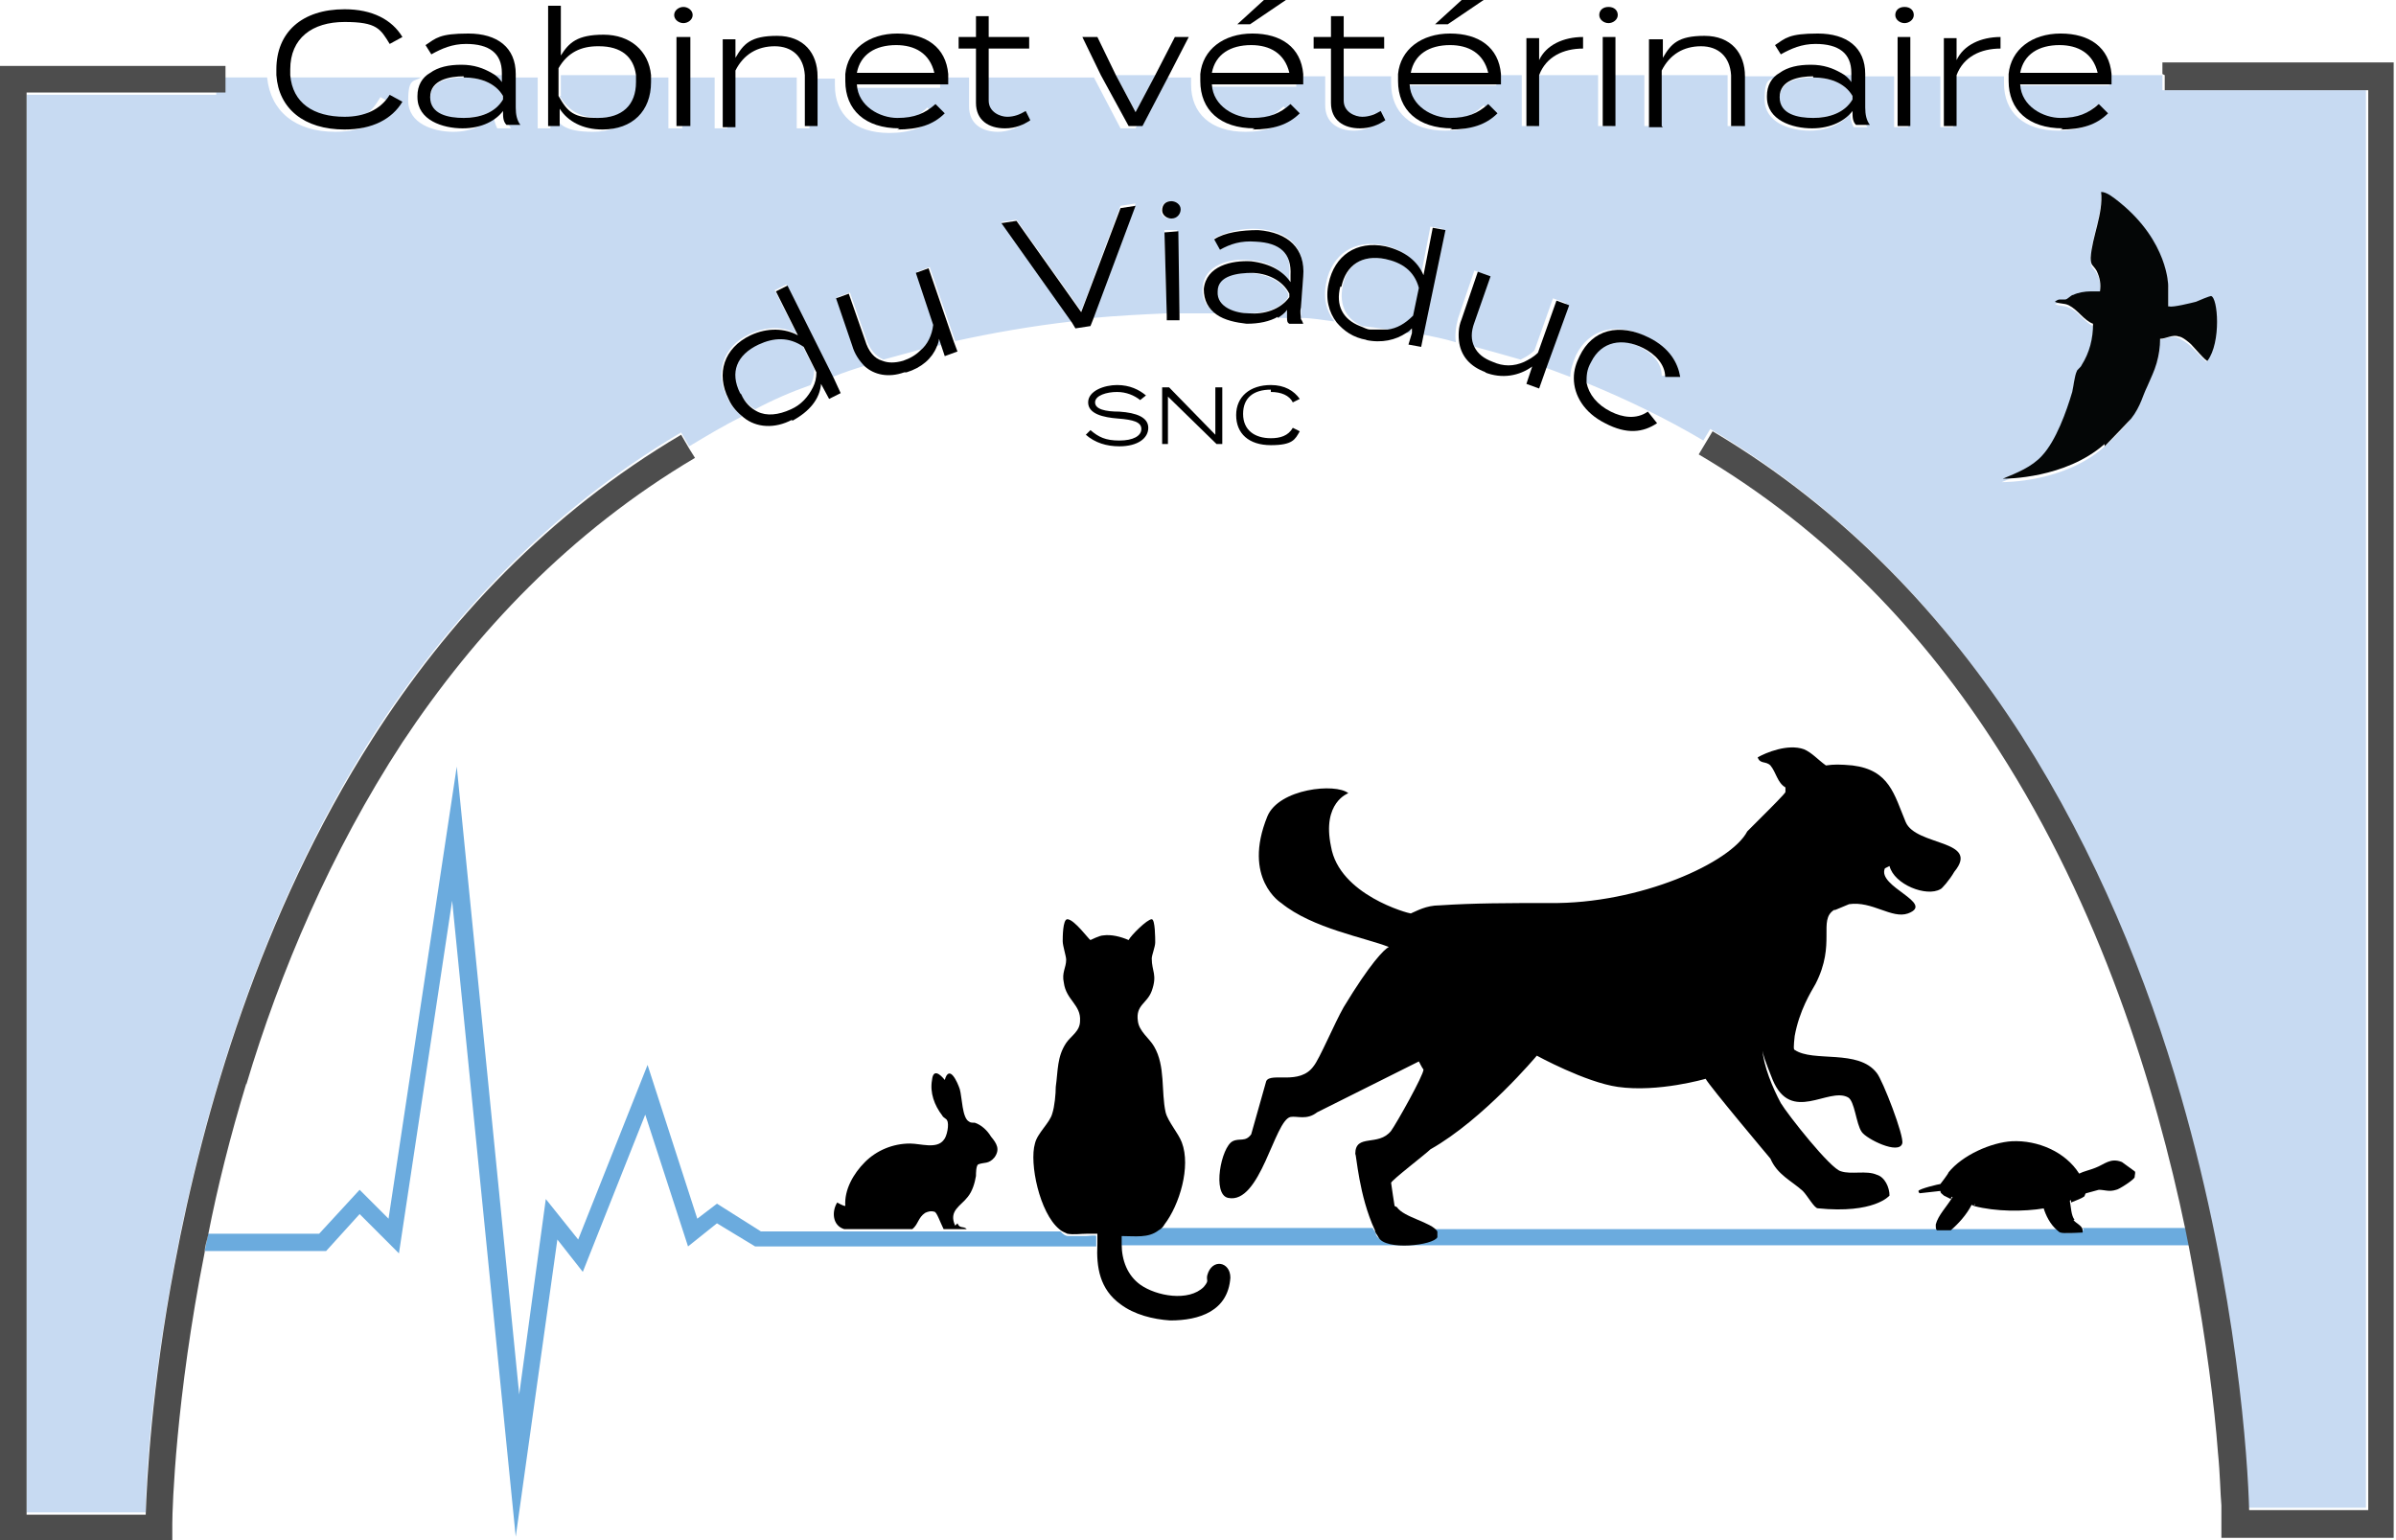 <?xml version="1.0" encoding="UTF-8"?>
<svg id="Calque_1" xmlns="http://www.w3.org/2000/svg" version="1.1" viewBox="0 0 207.2 133.2">
  <!-- Generator: Adobe Illustrator 29.8.1, SVG Export Plug-In . SVG Version: 2.1.1 Build 2)  -->
  <defs>
    <style>
      .st0 {
        fill: none;
      }

      .st1 {
        fill: #c7daf2;
      }

      .st2 {
        fill: #6babde;
      }

      .st3 {
        fill: #040606;
      }

      .st4 {
        fill: #4d4d4d;
      }
    </style>
  </defs>
  <path class="st0" d="M55.1,6.5c-.2-1.6-1.4-2.5-3.2-2.5s-2.6.5-3.4,1.9v.6h6.6Z"/>
  <path class="st0" d="M67,4c-1.5,0-2.7.7-3.4,2.1v.4h6c0-1.6-.9-2.5-2.6-2.5Z"/>
  <path class="st0" d="M152.5,90.7c0-.1,0-.3,0-.4,0,0,0,0,0,.4Z"/>
  <path class="st0" d="M123.1,92.5s0,0,0,0c0,0,0,0,0,0Z"/>
  <path class="st0" d="M176.8,104.5c-1.9.3-4.2.2-6.1-.2-.4.8-1.1,1.6-1.8,2.2h9.2c-.6-.5-1.1-1.2-1.2-2Z"/>
  <path class="st0" d="M147.1,4c-1.5,0-2.7.7-3.4,2.1v.4h6c0-1.6-.9-2.5-2.6-2.5Z"/>
  <path class="st0" d="M108.2,3.9c-1.8,0-3.1.8-3.4,2.4h6.7c-.3-1.7-1.6-2.4-3.3-2.4Z"/>
  <path class="st0" d="M125.4,3.9c-1.8,0-3.1.8-3.4,2.4h6.7c-.3-1.7-1.6-2.4-3.3-2.4Z"/>
  <path class="st0" d="M178.1,3.9c-1.8,0-3.1.8-3.4,2.4h6.7c-.3-1.7-1.6-2.4-3.3-2.4Z"/>
  <path class="st0" d="M77.5,3.9c-1.8,0-3.1.8-3.4,2.4h6.7c-.3-1.7-1.6-2.4-3.3-2.4Z"/>
  <path class="st0" d="M139.2,35.7c1,.5,2.3.7,3.2,0l.8,1c-1.1.7-2.6.9-4.5,0-1.9-.9-2.8-2.4-2.7-3.9-.8-.3-1.6-.6-2.4-.9l-.6,1.7-1.1-.4.5-1.5c-1.1.8-2.5,1.1-4.1.5-1.4-.5-2.1-1.4-2.3-2.5-1-.2-2-.5-3-.7l-.2,1-1.1-.2.2-1c-.1,0-.2,0-.4,0-.9.6-2.1.9-3.5.6-1.1-.2-2-.8-2.6-1.5-1-.1-1.9-.2-2.9-.3,0,.2.1.3.2.5h-1.2c0-.3-.1-.4-.2-.6-.3,0-.6,0-.9,0-.7.4-1.6.7-2.7.6-.8,0-1.8-.3-2.6-.8-.4,0-.7,0-1.1,0-.7,0-1.3,0-2,0v.4s-1.1,0-1.1,0v-.4c-2.2,0-4.3.2-6.4.4l-.2.5-1.3.2-.4-.5c-3.5.4-6.9,1-10.1,1.7l.3.8-1.1.4-.3-.9c-.1,0-.3,0-.4.1-.5,1-1.3,1.8-2.6,2.2-1.4.5-2.6.2-3.4-.5-1,.3-2,.7-2.9,1l.6,1.3-1,.5-.7-1.3c-.2,1.3-1,2.5-2.5,3.2-1.6.8-3.1.7-4.2-.2-1.6.8-3.1,1.7-4.6,2.6l.5.8c-10.8,6.4-19,15.1-25.3,24.6-6.3,9.5-10.6,19.9-13.5,29.6-1.4,4.6-2.5,9-3.3,13.1h9.6l3.5-3.8,2.5,2.5,5.9-39.1,5.4,54.3,2.3-16.9,2.8,3.5,6-15.1,4.3,13.3,1.7-1.3,3.8,2.4h7.1c-.9-.3-1-1.6-.6-2.3,0,0,.6.4.7.3-.1-1.5.6-2.9,1.7-3.8,1-1,2.5-1.6,3.9-1.6.9,0,2.2.5,2.9-.3.2-.3.4-1.4.3-1.7,0,0-.3-.3-.4-.4-.7-.9-1.1-2-.9-3.1.1-1,.7-.5,1.1,0,.4-1.4,1.1.2,1.3.8.2.6.3,2.5.8,2.8.2,0,.4,0,.5.1.6.2,1,.7,1.4,1.2.4.6.8,1.1.3,1.8-.4.6-.8.4-1.4.6-.2,0-.1.7-.2,1,0,.6-.4,1.3-.7,1.8-.6.8-1.7,1.2-1.1,2.5.2.5.5.1.8.5h8.2c-1.7-1.4-2.6-5.7-2.1-7.4.3-.9,1.3-1.8,1.5-2.6.2-.6.2-1.6.3-2.3.2-1.4,0-2.6.9-3.8.4-.6,1.1-1.1,1.2-1.9.1-1.4-1.2-1.8-1.4-3.3-.1-1,.2-1.3.2-2,0-.3-.3-1.1-.3-1.6,0-.3,0-1.9.4-1.9.5,0,1.8,1.8,2,1.8,0,0,.9-.4,1.1-.4.8,0,1.5,0,2.2.4.2-.4,1.6-1.8,2-1.8.4,0,.4,1.7.3,2,0,.4-.3,1.2-.3,1.4,0,1.1.5,1.5,0,2.8-.4,1.1-1.3,1.2-1.2,2.6,0,.9,1,1.5,1.4,2.2,1,1.7.5,3.9,1,5.7.2.8,1.1,1.8,1.4,2.6.8,2-.2,5.4-1.5,7.1-.2.2-.3.4-.5.5h18.6c-1.4-3.1-1.5-6.6-1.7-6.6,0-1.8,2-.6,3.1-2,.5-.7,2.9-4.8,2.8-5.3,0,0-.4-.7-.4-.7l-8.8,4.4c-.8.7-1.7.2-2.3.4-1.4.3-2.5,7.6-5.4,7-1.4-.3-.7-4.4.4-4.9.6-.3,1.1.1,1.6-.6l1.3-4.6c.4-.7,2.9.5,4.1-1.3.4-.7,1.8-3.8,2.6-5.1,2.3-3.8,3.6-5,3.9-5.2-2-.7-6.6-1.5-9.3-3.8,0,0-3.4-2.1-1.2-7.5,1-2.4,5.8-2.9,7-2,0,0-2.4.8-1.5,4.6.7,4.2,6.7,5.9,6.9,5.8.4-.2,1.3-.7,2.5-.7,3,0,5.9-.2,9.5-.2,7.9.1,15.7-3.4,17.1-6.2l1.9-1.9,1.4-1.4h0v-.5c-.7-.4-.8-1.3-1.3-1.9-.3-.4-.8-.1-1.1-.7.7-.4,2.6-1.2,4-.7.7.2,1.3.9,1.9,1.3h0c.6-.2,1.2-.2,2.3,0,3.2.4,3.6,2.5,4.6,4.9.9,2.1,6.5,1.5,4.2,4.3-.4.7-1.1,1.5-1.2,1.5-1.3.6-4-.4-4.4-2l-.4.2c-.6,1.6,4.4,2.9,2,3.9-1.4.5-3.1-1.1-5.1-.8l-1.2.4h-.1c-1.4,1,.3,3-1.6,6.5-.4.8-1.3,2.3-1.8,4.5-.2.9-.2,1.1,0,1.2,1.6,1.1,5.5-.1,7.1,2,.5.6,2.3,5.5,2.2,6.1-.3.9-3-.4-3.5-1-.5-.7-.6-2.7-1.2-3-1.7-.9-4.8,2.3-6.5-1.5-.6-1.4-.8-2.2-.9-2.7.1,1.5.9,3.5,1.6,4.7.6,1,4.3,5.8,5.2,5.9.8.2,2.1-.1,3.1.3.7.3,1.2,1.2,1.1,1.8,0,0-1.3,1.6-6.2,1.1-.3,0-.9-1.2-1.3-1.5-1-.9-2.2-1.4-2.8-2.8,0,0-5.3-6.3-5.6-6.9,0,0-4.1,1.2-7.6.7-2.8-.4-7-2.7-7-2.7,0,0-4.6,5.5-9.2,8.1-.4.4-3.3,2.7-3.4,2.9,0,.1.2,2,.3,2,.5.9,2.9,1.3,3.5,2.1h43.5c0,0-.2-.2-.1-.5.2-.8,1-1.6,1.4-2.3-.2-.1-.4-.2-.6-.3-.2-.1-.2-.2-.3-.4l-1.8.2c0,0-.1,0-.1-.2,0-.1,1.7-.5,1.9-.6,0,0,.6-.9.7-1,1.1-1.5,3.6-2.5,5.5-2.7,2.2-.1,4.6,1,5.8,2.8.5-.2,1-.4,1.4-.5.8-.3,1.3-.9,2.3-.5l1.1.8c.1.2.1.4,0,.5,0,.2-1.4,1-1.6,1.1-.7.2-1,0-1.5,0l-1.1.3s0,.2-.2.3c-.1.1-.6.3-1.1.5,0,.5,0,1.3.4,1.6.2.3.8.5.8.9h8.9c-2.6-12.5-7.4-27.9-16.2-41.6-6.3-9.9-14.7-18.9-25.9-25.5h0s0,0,0,0h0l.6-1c-3.2-1.9-6.7-3.6-10.4-5.1.1,1.1.9,1.9,2.1,2.5ZM96.8,38.6c-1.1,0-2.1-.3-2.9-1l.4-.4c.7.6,1.5.9,2.5.9s1.9-.4,1.9-1-.7-.7-2-.9c-1.3-.1-2.6-.4-2.6-1.4s1.2-1.5,2.5-1.5,1.9.4,2.5.9l-.5.4c-.5-.5-1.2-.7-2-.7-.9,0-1.9.2-1.9.9s.9.7,2.1.8c1.5.1,2.5.4,2.5,1.4s-.9,1.6-2.5,1.6ZM105.7,38.4h-.5l-4.1-4.2v4.2h-.6v-4.9h.6l4,4v-4h.6v4.9ZM109.9,38c.9,0,1.6-.3,1.9-.9l.6.3c-.5.7-1.3,1.2-2.5,1.2-1.8,0-3-1-3-2.6s1.1-2.6,3-2.6,2,.5,2.5,1.2l-.6.3c-.4-.7-1.1-.9-1.9-.9-1.4,0-2.4.7-2.4,2.1s.9,2.1,2.4,2.1Z"/>
  <path class="st0" d="M129,31.3c.9.3,1.9.3,2.7,0-1.4-.4-2.8-.9-4.3-1.2.3.6.8,1,1.6,1.3Z"/>
  <path class="st0" d="M78.3,31.1c.6-.2,1.1-.5,1.5-.9-1.1.3-2.2.6-3.3.9.5.2,1.1.2,1.8,0Z"/>
  <path class="st0" d="M68.3,35.3c.9-.4,1.5-1,1.9-1.9-1.6.7-3.2,1.4-4.8,2.1.8.4,1.8.3,2.9-.2Z"/>
  <path class="st0" d="M120,28.5c-.8-.1-1.5-.2-2.3-.3.3.1.5.2.9.3.5.1,1,.1,1.5,0Z"/>
  <path class="st0" d="M80.6,105c-.2,0-.6,0-.8.1-.6.3-.6,1-1.1,1.4h2.6c-.3-.6-.6-1.4-.8-1.5Z"/>
  <path class="st1" d="M111.3,26.8c-.2.3-.5.5-.8.7.3,0,.6,0,.9,0,0-.2,0-.5,0-.7h0Z"/>
  <path class="st1" d="M81,29.9c.1,0,.3,0,.4-.1l-.2-.6c0,.2-.1.5-.2.7Z"/>
  <path class="st1" d="M122.3,27.3l.5-2.4c-.5-1.5-1.6-2.2-2.9-2.5-2.1-.4-3.4.4-3.8,2.4-.3,1.6.3,2.8,1.7,3.4.8.1,1.6.2,2.3.3.8-.1,1.6-.5,2.2-1.2Z"/>
  <path class="st1" d="M107.9,27.1c1.3,0,2.8-.3,3.5-1.4v-.3c-.6-1.2-2-1.7-3.3-1.8-1.1,0-2.9.1-3,1.6,0,1.4,1.6,1.9,2.7,1.9Z"/>
  <path class="st1" d="M121.6,28.8c.1,0,.2,0,.4,0v-.4c0,.1-.2.3-.4.4Z"/>
  <polygon class="st1" points="99.9 6.5 96.5 6.5 98.2 9.7 99.9 6.5"/>
  <path class="st1" d="M160.2,7.3v-.6c0,0,0-.1,0-.2h-.9c.4.2.7.5.9.8Z"/>
  <path class="st1" d="M48.4,8.3c.8,1.4,2,1.9,3.4,1.9,2.1,0,3.3-1.1,3.3-3.1s0-.4,0-.6h-6.6v1.8Z"/>
  <path class="st1" d="M156.8,10.2c1.3,0,2.7-.4,3.4-1.6v-.3c-.7-1.2-2.1-1.6-3.4-1.6s-2.9.3-2.9,1.8,1.7,1.8,2.9,1.8Z"/>
  <path class="st1" d="M40.1,10.2c1.3,0,2.7-.4,3.4-1.6v-.3c-.7-1.2-2.1-1.6-3.4-1.6s-2.9.3-2.9,1.8,1.7,1.8,2.9,1.8Z"/>
  <path class="st1" d="M2.3,8v122.8h10.3c0-2.9.5-11,2.5-21.6,2.5-13.2,7.4-30.2,17.1-45.5,6.5-10.1,15.2-19.5,26.7-26.3l.7,1.2c1.5-.9,3-1.8,4.6-2.6-.5-.4-1-.9-1.3-1.6-1.1-2.2-.4-4.4,1.9-5.5,1.5-.7,3-.7,4.1,0l-1.9-3.8,1-.5,4,8c1-.4,1.9-.7,2.9-1-.5-.4-.9-1-1.1-1.8l-1.4-4.1,1.1-.4,1.4,4c.3.9.8,1.5,1.5,1.8,1.1-.3,2.2-.6,3.3-.9.6-.6,1-1.3,1.1-2.2l-1.5-4.5,1.1-.4,2.2,6.4c3.2-.7,6.6-1.3,10.1-1.7l-6.1-8.6,1.3-.2,5.6,7.9,3.4-9.1,1.3-.2-3.7,9.9c2.1-.2,4.2-.3,6.4-.4l-.2-7.2h1.1s.2,7.2.2,7.2c.7,0,1.3,0,2,0s.8,0,1.1,0c-.7-.5-1.2-1.2-1.1-2.2.1-2,2.4-2.6,4.1-2.4,1.6.1,2.8.9,3.4,1.8v-.6c.2-1.8-.8-2.8-2.9-2.9-1.2,0-2.2.2-3.1.7l-.5-.9c.9-.5,2.4-.9,3.8-.8,2.6.2,4,1.5,3.9,4l-.2,2.7c0,.4,0,.7,0,1,1,0,2,.2,2.9.3-.7-.9-1-2-.7-3.4.5-2.4,2.4-3.7,4.9-3.2,1.6.3,2.8,1.3,3.3,2.5l.8-4.1,1.1.2-1.9,9.1c1,.2,2,.4,3,.7-.1-.6,0-1.4.2-2.1l1.4-4.1,1.1.4-1.4,4c-.3.8-.3,1.5,0,2.1,1.5.4,2.9.8,4.3,1.2.4-.2.8-.4,1.2-.8l1.6-4.5,1.1.4-2,5.5c.8.3,1.6.6,2.4.9,0-.6.2-1.2.5-1.9,1.1-2.2,3.4-2.9,6-1.6,1.9.9,2.5,2.2,2.7,3.4h-1.3c0-1.2-.9-2-1.9-2.5-1.8-.9-3.6-.7-4.5,1.2-.3.6-.4,1.2-.4,1.8,3.7,1.5,7.2,3.2,10.4,5.1l.6-1c11.5,6.8,20.2,16.1,26.7,26.3,6.5,10.1,10.8,21.1,13.8,31.2,4.9,17.1,5.8,31.7,5.9,35.8h10.3V7.8h-17.6v-1.3h-4.6c0,.2,0,.4,0,.6s0,.2,0,.3h-7.9c.1,1.9,1.5,2.9,3.5,2.9s2.4-.4,3.3-1.2l.8.8c-1,.9-2.3,1.4-4.1,1.4-3,0-4.7-1.6-4.7-4.1s0-.4,0-.6h-4.4v4.4h-1.1v-4.4h-2.8v4.4h-1.2v-4.4h-2.7c0,0,0,.1,0,.2v2.7c0,.6,0,1,.4,1.5h-1.2c-.2-.4-.3-.8-.3-1.2h0c-.6.8-1.8,1.5-3.5,1.5s-3.9-.7-3.9-2.7.5-1.6,1.1-2h-3.1s0,0,0,0v4.3h-1.2v-4.2c0,0,0-.1,0-.2h-6v4.4h-1.2v-4.4h-2.8v4.4h-1.2v-4.4h-5.5v4.4h-1.1v-4.4h-2.2c0,.2,0,.4,0,.6s0,.2,0,.3h-7.9c.1,1.9,1.5,2.9,3.5,2.9s2.4-.4,3.3-1.2l.8.8c-1,.9-2.3,1.4-4.1,1.4-3,0-4.7-1.6-4.7-4.1s0-.4,0-.6h-4.6v2.3c0,.9.7,1.4,1.6,1.4s1.1-.2,1.6-.5l.4.8c-.6.4-1.4.7-2.2.7-1.4,0-2.5-.7-2.5-2.2v-2.5h-2.5c0,.2,0,.4,0,.6s0,.2,0,.3h-7.9c.1,1.9,1.5,2.9,3.5,2.9s2.4-.4,3.3-1.2l.8.8c-1,.9-2.3,1.4-4.1,1.4-3,0-4.7-1.6-4.7-4.1s0-.4,0-.6h-2.5l-2.3,4.4h-1.3l-2.3-4.4h-9.7v2.3c0,.9.7,1.4,1.6,1.4s1.1-.2,1.6-.5l.4.8c-.6.4-1.4.7-2.2.7-1.4,0-2.5-.7-2.5-2.2v-2.5h-2.5c0,.2,0,.4,0,.6s0,.2,0,.3h-7.9c.1,1.9,1.5,2.9,3.5,2.9s2.4-.4,3.3-1.2l.8.8c-1,.9-2.3,1.4-4.1,1.4-3,0-4.7-1.6-4.7-4.1s0-.4,0-.6h-2.2s0,0,0,0v4.3h-1.1v-4.2c0,0,0-.1,0-.2h-6v4.4h-1.1v-4.4h-2.8v4.4h-1.2v-4.4h-2.3c0,.2,0,.4,0,.6,0,2.5-1.6,4.1-4.2,4.1s-3-.7-3.7-1.8v1.5h-1.1v-4.4h-2.7c0,0,0,.1,0,.2v2.7c0,.6,0,1,.4,1.5h-1.2c-.2-.4-.3-.8-.3-1.2h0c-.6.8-1.8,1.5-3.5,1.5s-3.9-.7-3.9-2.7.5-1.6,1.1-2h-12.1c.2,2.4,2,3.6,4.7,3.6s3.1-.6,3.9-1.9l1.1.6c-.9,1.5-2.6,2.4-5,2.4-3.5,0-5.6-1.8-5.9-4.7h-4.4v1.5H2.3ZM176.6,39.6c1.2-1.3,2.2-3.8,2.6-5.5.1-.5.2-1.5.4-1.8,0,0,.3-.4.4-.5.7-1.1,1-2.3,1-3.6-.8-.4-1.3-1.3-2.1-1.6-.4-.2-.8-.1-1.2-.3.1,0,.3-.1.4-.2.1,0,.4,0,.5,0,.1,0,.5-.3.7-.4.4-.2,1.1-.3,1.5-.3.1,0,.8.1.8,0,.1-.6,0-1.3-.3-1.8-.3-.5-.5-.4-.5-1.1,0-1.9,1-3.8.9-5.7.4,0,1.1.5,1.6.9,4.3,3.4,4.2,7.2,4.2,7.2v1.7s0,0,0,0c.4.1,1.9-.3,2.3-.4.2,0,1.2-.5,1.3-.5.5,0,.8,4-.3,5.6,0,0-1.2-1.2-1.4-1.4-.2-.2-.8-.6-1.1-.7-.5-.2-1.1.1-1.6.2,0,.7,0,1.4-.3,2.1-.2.7-.5,1.3-.8,2-.1.3-.5,1.2-.5,1.2-.2.5-.6,1.1-.9,1.6,0,.1-1.6,1.8-2.3,2.4-3.4,3-8.5,3-8.8,3,1.2-.5,2.5-1,3.4-2ZM101.2,17.4c.5,0,.8.3.8.7,0,.4-.3.8-.8.8-.5,0-.8-.3-.8-.7,0-.4.3-.8.8-.8Z"/>
  <path class="st1" d="M70.5,32.1l-1.1-2.2c-1.3-.9-2.6-.8-3.9-.2-1.9.9-2.4,2.5-1.6,4.2.4.7.9,1.2,1.4,1.5,1.5-.8,3.1-1.5,4.8-2.1.2-.4.3-.8.3-1.3Z"/>
  <path class="st1" d="M43.4,7.3v-.6c0,0,0-.1,0-.2h-.9c.4.2.7.5.9.8Z"/>
  <path d="M82.6,106c-.6-1.3.5-1.7,1.1-2.5.4-.5.6-1.2.7-1.8,0-.2,0-.9.2-1,.5-.2.9,0,1.4-.6.5-.7.2-1.2-.3-1.8-.3-.5-.8-1-1.4-1.2-.2,0-.4,0-.5-.1-.6-.3-.6-2.1-.8-2.8-.2-.6-.9-2.2-1.3-.8-.4-.5-1-1-1.1,0-.2,1.1.2,2.2.9,3.1,0,.1.4.3.4.4.2.3,0,1.4-.3,1.7-.6.8-2,.3-2.9.3-1.5,0-2.9.6-3.9,1.6-1,1-1.8,2.4-1.7,3.8-.2,0-.7-.3-.7-.3-.5.8-.4,2,.6,2.3h5.9c.5-.4.5-1,1.1-1.4.2-.1.5-.2.8-.1.2,0,.5.9.8,1.5h2c-.3-.3-.6,0-.8-.5Z"/>
  <path class="st2" d="M180.2,106.4s0,0,0,0h-.1c0,.2-1.6.3-1.8.1-.1,0-.2-.1-.3-.2h-9.2s0,0,0,0h-1.2s0,0,0,0h-43.5c0,.1.1.3,0,.5-.2.8-4.4,1.3-5.1,0,0-.2-.2-.4-.3-.6h-18.6c-1,.7-2,.4-3.3.5,0,.3,0,.7,0,1h92.5c0-.5-.2-1-.3-1.5h-8.9Z"/>
  <path class="st2" d="M94.1,106.9c-.6,0-1.1,0-1.7,0-.3,0-.5-.2-.7-.4h-25.9l-3.8-2.4-1.7,1.3-4.3-13.3-6,15.1-2.8-3.5-2.3,16.9-5.4-54.3-5.9,39.1-2.5-2.5-3.5,3.8h-9.6c-.1.5-.2,1-.3,1.5h10.5l2.9-3.2,3.4,3.4,4.6-30.5,5.5,55,3.6-25.7,2.2,2.8,5.4-13.6,3.7,11.4,2.5-2,3.3,2h29.5c0-.3,0-.6,0-.9,0-.1-.7,0-.9,0Z"/>
  <path d="M29.8,11.2c2.4,0,4.1-.9,5-2.4l-1.1-.6c-.8,1.3-2.2,1.9-3.9,1.9-2.7,0-4.5-1.2-4.7-3.6,0-.2,0-.3,0-.5,0-2.7,1.9-4.1,4.7-4.1s3.1.6,3.9,1.9l1.1-.6c-.9-1.5-2.6-2.4-5-2.4-3.7,0-5.9,2-5.9,5.2s0,.3,0,.5c.2,2.9,2.4,4.7,5.9,4.7Z"/>
  <path d="M36.1,8.4c0,2,2.2,2.7,3.9,2.7s2.9-.7,3.5-1.5h0c0,.5,0,.9.3,1.2h1.2c-.3-.4-.4-.9-.4-1.5v-2.7c0,0,0-.1,0-.2,0-2.3-1.6-3.5-4.1-3.5s-2.8.4-3.7,1l.5.8c.9-.5,1.8-.9,3-.9,2,0,3.1.8,3.1,2.5,0,0,0,.1,0,.2v.6c-.2-.3-.5-.6-.9-.8-.7-.4-1.5-.7-2.6-.7s-2,.2-2.7.7c-.7.4-1.1,1.1-1.1,2ZM40.1,6.7c1.3,0,2.7.4,3.4,1.6v.3c-.7,1.2-2.1,1.6-3.4,1.6s-2.9-.3-2.9-1.8,1.7-1.8,2.9-1.8Z"/>
  <path d="M48.4,10.9v-1.5c.7,1.1,2,1.8,3.7,1.8,2.6,0,4.2-1.6,4.2-4.1s0-.4,0-.6c-.2-2.1-1.8-3.5-4.1-3.5s-3,.7-3.7,1.8V.5h-1.1v10.4h1.1ZM51.8,4c1.9,0,3,.9,3.2,2.5,0,.2,0,.4,0,.6,0,2-1.2,3.1-3.3,3.1s-2.6-.5-3.4-1.9v-2.4c.8-1.4,2-1.9,3.4-1.9Z"/>
  <path d="M59.9,1.3c0-.4-.4-.7-.8-.7s-.8.3-.8.7.4.7.8.7.8-.3.8-.7Z"/>
  <polygon points="59.7 10.9 59.7 6.5 59.7 3.2 58.5 3.2 58.5 6.5 58.5 10.9 59.7 10.9"/>
  <path d="M63.6,10.9v-4.8c.7-1.4,1.9-2.1,3.4-2.1s2.5.9,2.6,2.5c0,0,0,.1,0,.2v4.2h1.1v-4.3s0,0,0,0c0-2-1.2-3.5-3.5-3.5s-2.9.7-3.6,1.9v-1.6h-1.1v7.6h1.1Z"/>
  <path d="M77.6,11.2c1.8,0,3.1-.4,4.1-1.4l-.8-.8c-.9.8-1.8,1.2-3.3,1.2s-3.4-1-3.5-2.9h7.9c0,0,0-.1,0-.3,0-.2,0-.4,0-.6-.2-2.3-1.9-3.5-4.4-3.5s-4.3,1.4-4.5,3.5c0,.2,0,.4,0,.6,0,2.5,1.7,4.1,4.7,4.1ZM77.5,3.9c1.6,0,2.9.7,3.3,2.4h-6.7c.3-1.6,1.6-2.4,3.4-2.4Z"/>
  <path d="M86.9,11.1c.9,0,1.6-.3,2.2-.7l-.4-.8c-.5.3-1,.5-1.6.5s-1.6-.4-1.6-1.4v-4.5h3.5v-1h-3.5v-1.8h-1.1v1.8h-1.5v1h1.5v4.7c0,1.5,1.1,2.2,2.5,2.2Z"/>
  <polygon points="98.8 10.9 101.1 6.5 102.8 3.2 101.6 3.2 99.9 6.5 98.2 9.7 96.5 6.5 94.9 3.2 93.6 3.2 95.2 6.5 97.6 10.9 98.8 10.9"/>
  <polygon points="109.3 0 107 2.1 108.1 2.1 111.2 0 109.3 0"/>
  <path d="M108.3,11.2c1.8,0,3.1-.4,4.1-1.4l-.8-.8c-.9.8-1.8,1.2-3.3,1.2s-3.4-1-3.5-2.9h7.9c0,0,0-.1,0-.3,0-.2,0-.4,0-.6-.2-2.3-1.9-3.5-4.4-3.5s-4.3,1.4-4.5,3.5c0,.2,0,.4,0,.6,0,2.5,1.7,4.1,4.7,4.1ZM108.2,3.9c1.6,0,2.9.7,3.3,2.4h-6.7c.3-1.6,1.6-2.4,3.4-2.4Z"/>
  <path d="M117.6,11.1c.9,0,1.6-.3,2.2-.7l-.4-.8c-.5.3-1,.5-1.6.5s-1.6-.4-1.6-1.4v-4.5h3.5v-1h-3.5v-1.8h-1.1v1.8h-1.5v1h1.5v4.7c0,1.5,1.1,2.2,2.5,2.2Z"/>
  <polygon points="126.4 0 124.1 2.1 125.2 2.1 128.3 0 126.4 0"/>
  <path d="M125.4,11.2c1.8,0,3.1-.4,4.1-1.4l-.8-.8c-.9.8-1.8,1.2-3.3,1.2s-3.4-1-3.5-2.9h7.9c0,0,0-.1,0-.3,0-.2,0-.4,0-.6-.2-2.3-1.9-3.5-4.4-3.5s-4.3,1.4-4.5,3.5c0,.2,0,.4,0,.6,0,2.5,1.7,4.1,4.7,4.1ZM125.4,3.9c1.6,0,2.9.7,3.3,2.4h-6.7c.3-1.6,1.6-2.4,3.4-2.4Z"/>
  <path d="M133.1,10.9v-4.4h0c.6-1.6,2.1-2.3,3.8-2.3v-1c-1.7,0-3.2.7-3.8,2v-1.9h-1.1v7.6h1.1Z"/>
  <path d="M139.9,1.3c0-.4-.3-.7-.8-.7s-.8.3-.8.7.4.7.8.7.8-.3.8-.7Z"/>
  <polygon points="139.7 10.9 139.7 6.5 139.7 3.2 138.6 3.2 138.6 6.5 138.6 10.9 139.7 10.9"/>
  <path d="M143.7,10.9v-4.8c.7-1.4,1.9-2.1,3.4-2.1s2.5.9,2.6,2.5c0,0,0,.1,0,.2v4.2h1.2v-4.3s0,0,0,0c0-2-1.2-3.5-3.5-3.5s-2.9.7-3.6,1.9v-1.6h-1.2v7.6h1.2Z"/>
  <path d="M152.8,8.4c0,2,2.2,2.7,3.9,2.7s2.9-.7,3.5-1.5h0c0,.5,0,.9.3,1.2h1.2c-.3-.4-.4-.9-.4-1.5v-2.7c0,0,0-.1,0-.2,0-2.3-1.6-3.5-4.1-3.5s-2.8.4-3.7,1l.5.8c.9-.5,1.8-.9,3-.9,2,0,3.1.8,3.1,2.5,0,0,0,.1,0,.2v.6c-.2-.3-.5-.6-.9-.8-.7-.4-1.5-.7-2.6-.7s-2,.2-2.7.7c-.7.4-1.1,1.1-1.1,2ZM156.8,6.7c1.3,0,2.7.4,3.4,1.6v.3c-.7,1.2-2.1,1.6-3.4,1.6s-2.9-.3-2.9-1.8,1.7-1.8,2.9-1.8Z"/>
  <path d="M165.5,1.3c0-.4-.3-.7-.8-.7s-.8.3-.8.7.4.7.8.7.8-.3.8-.7Z"/>
  <polygon points="165.2 10.9 165.2 6.5 165.2 3.2 164.1 3.2 164.1 6.5 164.1 10.9 165.2 10.9"/>
  <path d="M169.2,10.9v-4.4h0c.6-1.6,2.1-2.3,3.8-2.3v-1c-1.7,0-3.2.7-3.8,2v-1.9h-1.1v7.6h1.1Z"/>
  <path d="M178.2,11.2c1.8,0,3.1-.4,4.1-1.4l-.8-.8c-.9.8-1.8,1.2-3.3,1.2s-3.4-1-3.5-2.9h7.9c0,0,0-.1,0-.3,0-.2,0-.4,0-.6-.2-2.3-1.9-3.5-4.4-3.5s-4.3,1.4-4.5,3.5c0,.2,0,.4,0,.6,0,2.5,1.7,4.1,4.7,4.1ZM178.1,3.9c1.6,0,2.9.7,3.3,2.4h-6.7c.3-1.6,1.6-2.4,3.4-2.4Z"/>
  <polygon class="st4" points="147 39.3 147 39.3 147 39.3 147 39.3"/>
  <path class="st4" d="M187.2,6.5v1.3h17.6v122.8h-10.3c-.1-4.1-1-18.8-5.9-35.8-2.9-10.1-7.3-21-13.8-31.2-6.5-10.1-15.2-19.5-26.7-26.3l-.6,1-.6,1c11.2,6.6,19.6,15.6,25.9,25.5,8.8,13.7,13.6,29.1,16.2,41.6.1.5.2,1,.3,1.5.1.5.2,1.1.3,1.6,1.2,6.5,1.9,12.1,2.2,16.1.2,2,.2,3.5.3,4.6,0,.5,0,.9,0,1.2,0,.3,0,.4,0,.4v1.2h14.9V5.4h-20v1Z"/>
  <path d="M96.8,35.6c-1.2,0-2.1-.2-2.1-.8s1-.9,1.9-.9c.8,0,1.5.3,2,.7l.5-.4c-.6-.5-1.4-.9-2.5-.9s-2.5.5-2.5,1.5,1.3,1.3,2.6,1.4c1.3.1,2,.3,2,.9s-.7,1-1.9,1-1.8-.3-2.5-.9l-.4.4c.8.7,1.8,1,2.9,1,1.6,0,2.5-.7,2.5-1.6s-1-1.3-2.5-1.4Z"/>
  <polygon points="105.1 37.6 101.1 33.5 100.5 33.5 100.5 38.4 101 38.4 101 34.3 105.2 38.4 105.7 38.4 105.7 33.5 105.1 33.5 105.1 37.6"/>
  <path d="M109.9,33.9c.9,0,1.6.3,1.9.9l.6-.3c-.5-.7-1.3-1.2-2.5-1.2-1.8,0-3,1-3,2.6s1.1,2.6,3,2.6,2.1-.5,2.5-1.2l-.6-.3c-.4.7-1.1.9-1.9.9-1.4,0-2.4-.7-2.4-2.1s.9-2.1,2.4-2.1Z"/>
  <path class="st4" d="M21.3,93.8c2.9-9.7,7.3-20.1,13.5-29.6,6.3-9.5,14.5-18.2,25.3-24.6l-.5-.8-.7-1.2c-11.5,6.8-20.2,16.1-26.7,26.3-9.7,15.2-14.6,32.2-17.1,45.5-2,10.5-2.4,18.7-2.5,21.6H2.3V8h17.2v-2.3H0v127.5h14.9v-1.2s0,0,0-.2c0-1.4.3-10.9,2.8-23.5,0-.5.2-1,.3-1.5.8-4.1,1.9-8.5,3.3-13.1Z"/>
  <path d="M96.9,106.9c1.3,0,2.4.2,3.3-.5.2-.1.4-.3.5-.5,1.3-1.7,2.3-5,1.5-7.1-.3-.8-1.2-1.8-1.4-2.6-.4-1.8,0-4-1-5.7-.4-.7-1.3-1.3-1.4-2.2-.2-1.4.8-1.5,1.2-2.6.5-1.4,0-1.7,0-2.8,0-.3.3-1,.3-1.4,0-.3,0-2-.3-2-.4,0-1.8,1.4-2,1.8-.7-.3-1.5-.5-2.2-.4-.3,0-1.1.4-1.1.4-.1,0-1.4-1.8-2-1.8-.4,0-.4,1.6-.4,1.9,0,.4.3,1.3.3,1.6,0,.7-.4,1.1-.2,2,.2,1.5,1.5,1.9,1.4,3.3,0,.9-.8,1.3-1.2,1.9-.8,1.2-.7,2.4-.9,3.8,0,.6-.1,1.7-.3,2.3-.2.8-1.3,1.7-1.5,2.6-.5,1.7.4,6,2.1,7.4.2.2.5.3.7.4.6.1,1.1,0,1.7,0,.1,0,.8,0,.9,0,0,.3,0,.6,0,.9-.1,2,.2,3.9,2,5.2,1.2.9,2.8,1.3,4.3,1.4,2.5,0,5-.8,5.2-3.7,0-1.4-1.6-1.7-2-.2-.1.5.2.4-.3,1-1.3,1.3-4.1.8-5.5-.2-1.1-.8-1.6-2.1-1.6-3.5,0-.3,0-.7,0-1Z"/>
  <path d="M68.5,36.4c1.5-.8,2.4-1.9,2.5-3.2l.7,1.3,1-.5-.6-1.3-4-8-1,.5,1.9,3.8c-1.1-.6-2.6-.7-4.1,0-2.3,1.1-3,3.3-1.9,5.5.3.7.8,1.2,1.3,1.6,1.1.9,2.7,1,4.2.2ZM64,34c-.9-1.8-.3-3.3,1.6-4.2,1.3-.6,2.6-.7,3.9.2l1.1,2.2c0,.5-.1.9-.3,1.3-.4.8-1,1.5-1.9,1.9-1.1.5-2.1.6-2.9.2-.6-.3-1.1-.8-1.4-1.5Z"/>
  <path d="M78.4,32.2c1.3-.4,2.2-1.2,2.6-2.2.1-.2.2-.5.2-.7l.2.6.3.9,1.1-.4-.3-.8-2.2-6.4-1.1.4,1.5,4.5c-.1.9-.5,1.7-1.1,2.2-.4.4-.9.7-1.5.9-.7.2-1.3.2-1.8,0-.7-.2-1.2-.8-1.5-1.8l-1.4-4-1.1.4,1.4,4.1c.2.7.6,1.3,1.1,1.8.8.7,2,1,3.4.5Z"/>
  <polygon points="94.3 28.2 94.5 27.7 98.2 17.8 96.9 18 93.5 27 87.9 19.1 86.6 19.3 92.7 27.9 93 28.4 94.3 28.2"/>
  <polygon points="102 27.7 102 27.3 101.9 20 100.7 20.1 100.9 27.3 100.9 27.7 102 27.7"/>
  <path d="M101.3,18.9c.5,0,.8-.4.8-.8,0-.4-.4-.7-.8-.7-.5,0-.8.3-.8.8,0,.4.4.7.8.7Z"/>
  <path d="M110.5,27.5c.3-.2.6-.4.8-.7h0c0,.3,0,.5,0,.7,0,.2,0,.4.2.5h1.2c0,0-.1-.3-.2-.4,0-.3-.1-.6,0-1l.2-2.7c.2-2.4-1.3-3.8-3.9-4-1.4,0-2.9.2-3.8.8l.5.9c.9-.5,1.8-.8,3.1-.7,2.1.1,3.1,1,3,2.9v.6c-.6-.9-1.7-1.6-3.4-1.8-1.7-.1-3.9.4-4.1,2.4,0,1,.4,1.7,1.1,2.2.7.5,1.7.7,2.6.8,1.1,0,2-.2,2.7-.6ZM108.2,23.6c1.3,0,2.7.6,3.3,1.8v.3c-.8,1.1-2.2,1.5-3.5,1.4-1.1,0-2.8-.5-2.7-1.9,0-1.4,1.8-1.6,3-1.6Z"/>
  <path d="M118.1,29.4c1.4.3,2.6,0,3.5-.6.2-.1.3-.2.5-.4v.4c0,0-.3,1-.3,1l1.1.2.2-1,1.9-9.1-1.1-.2-.8,4.1c-.5-1.2-1.6-2.1-3.3-2.5-2.5-.5-4.4.8-4.9,3.2-.3,1.3,0,2.5.7,3.4.6.7,1.4,1.3,2.6,1.5ZM116,24.8c.4-1.9,1.8-2.8,3.8-2.4,1.4.3,2.5,1,2.9,2.5l-.5,2.4c-.7.7-1.4,1.1-2.2,1.2-.5,0-1,0-1.5,0-.3,0-.6-.2-.9-.3-1.5-.6-2.1-1.8-1.7-3.4Z"/>
  <path d="M128.4,32.2c1.5.6,3,.3,4.1-.5l-.5,1.5,1.1.4.6-1.7,2-5.5-1.1-.4-1.6,4.5c-.4.4-.8.6-1.2.8-.9.4-1.8.4-2.7,0-.8-.3-1.3-.7-1.6-1.3-.3-.6-.3-1.3,0-2.1l1.4-4-1.1-.4-1.4,4.1c-.3.7-.3,1.5-.2,2.1.2,1.1.9,2,2.3,2.5Z"/>
  <path d="M138.8,36.6c1.9,1,3.3.8,4.5,0l-.8-1c-1,.7-2.2.5-3.2,0-1.2-.6-1.9-1.5-2.1-2.5,0-.6,0-1.1.4-1.8.9-1.8,2.7-2.1,4.5-1.2,1,.5,1.9,1.4,1.9,2.5h1.3c-.2-1.2-.9-2.5-2.7-3.4-2.6-1.3-4.9-.7-6,1.6-.3.6-.5,1.2-.5,1.9,0,1.5.9,3,2.7,3.9Z"/>
  <path d="M120.6,104.3c0,0-.3-1.9-.3-2,0-.2,3-2.5,3.4-2.9,4.6-2.6,9.2-8.1,9.2-8.1,0,0,4.2,2.3,7,2.7,3.5.5,7.6-.7,7.6-.7.3.6,5.6,6.9,5.6,6.9.6,1.4,1.8,1.9,2.8,2.8.4.4,1,1.5,1.3,1.5,4.9.5,6.2-1.1,6.2-1.1,0-.7-.4-1.6-1.1-1.8-.9-.4-2.2,0-3.1-.3-.9-.2-4.6-4.9-5.2-5.9-.7-1.3-1.5-3.2-1.6-4.7,0-.4,0-.5,0-.4,0,.1,0,.3,0,.4,0,.4.3,1.2.9,2.7,1.6,3.8,4.8.6,6.5,1.5.6.3.7,2.3,1.2,3,.4.6,3.2,2,3.5,1,.2-.6-1.7-5.5-2.2-6.1-1.6-2.1-5.5-.9-7.1-2-.1,0-.1-.3,0-1.2.4-2.2,1.4-3.8,1.8-4.5,1.8-3.5.2-5.5,1.6-6.4h.1c0,0,1.2-.5,1.2-.5,2-.3,3.7,1.3,5.1.8,2.4-.9-2.7-2.3-2-3.9l.4-.2c.4,1.6,3.2,2.7,4.4,2,.1,0,.8-.8,1.2-1.5,2.3-2.8-3.3-2.2-4.2-4.3-1-2.4-1.4-4.5-4.6-4.9-1.1-.1-1.6-.1-2.3,0h0c-.7-.5-1.2-1.1-1.9-1.4-1.4-.5-3.3.3-4,.7.2.6.7.3,1.1.7.5.6.6,1.5,1.3,1.9v.4h0c0,.1-1.4,1.5-1.4,1.5l-1.9,1.9c-1.4,2.7-9.3,6.3-17.1,6.2-3.6,0-6.5,0-9.5.2-1.2,0-2,.5-2.5.7-.2,0-6.2-1.6-6.9-5.8-.8-3.8,1.5-4.6,1.5-4.6-1.1-.9-6-.4-7,2-2.2,5.4,1.2,7.5,1.2,7.5,2.7,2.2,7.3,3,9.3,3.8-.4.2-1.6,1.4-3.9,5.2-.8,1.4-2.1,4.5-2.6,5.1-1.2,1.7-3.7.5-4.1,1.3l-1.3,4.6c-.5.7-1,.3-1.6.6-1,.5-1.8,4.6-.4,4.9,2.8.6,4-6.7,5.4-7,.6-.1,1.4.3,2.3-.4l8.8-4.4s.3.6.4.7c0,0,0,0,0,0,0,0,0,0,0,0,0,.5-2.3,4.6-2.8,5.3-1.1,1.4-3.1.2-3.1,2,.1,0,.3,3.6,1.7,6.6,0,.2.2.4.3.6.6,1.2,4.8.7,5.1,0,0-.2,0-.3,0-.5-.5-.8-2.9-1.2-3.5-2.1Z"/>
  <path d="M170.8,104.1c0,0,0,.1-.1.2,1.9.5,4.3.5,6.1.2,0,0,0,0,0-.1l2.3-.6s0,.1,0,.2c.5-.2,1-.4,1.1-.5.1,0,.1-.3.2-.3l1.1-.3c.5,0,.9.2,1.5,0,.2,0,1.6-.9,1.6-1.1,0-.2.1-.4,0-.5l-1.1-.8c-1-.4-1.5.2-2.3.5-.5.2-1,.3-1.4.5-1.2-1.9-3.6-2.9-5.8-2.8-1.8.1-4.3,1.2-5.5,2.7,0,.1-.7,1-.7,1-.1,0-1.8.4-1.9.6,0,0,0,.1.1.2l1.8-.2c0,.2.1.2.3.4.2.1.4.2.6.3,0,0,0-.1.1-.2l1.9.7Z"/>
  <path d="M179.4,105.5c-.3-.4-.3-1.1-.4-1.6,0,0,0-.1,0-.2l-2.3.6s0,0,0,.1c.2.7.6,1.5,1.2,2,0,0,.2.2.3.2.2.1,1.8,0,1.8,0h.1c0-.1,0-.2,0-.2,0-.4-.6-.6-.8-.9Z"/>
  <path d="M170.7,104.3c0,0,0-.1.1-.2l-1.9-.7c0,0,0,.1-.1.2-.4.7-1.2,1.5-1.4,2.3,0,.3,0,.4.1.5,0,0,0,0,0,0h1.2s0,0,0,0c.7-.6,1.4-1.4,1.8-2.2Z"/>
  <path class="st3" d="M182,38.6c.6-.6,2.2-2.3,2.3-2.4.4-.5.7-1.1.9-1.6,0,0,.3-.8.5-1.2.3-.7.6-1.3.8-2,.2-.7.3-1.4.3-2.1.5,0,1.1-.4,1.6-.2.3,0,.9.5,1.1.7.2.2,1.3,1.5,1.4,1.4,1.2-1.6.9-5.5.3-5.6-.1,0-1.1.4-1.3.5-.4.1-2,.5-2.3.4h-.1c0,0,0-1.8,0-1.8,0,0,0-3.8-4.2-7.2-.5-.4-1.1-.9-1.6-.9.2,1.9-.8,3.9-.9,5.7,0,.7.2.6.5,1.1.3.6.4,1.2.3,1.8,0,0-.7,0-.8,0-.5,0-1.1.1-1.5.3-.2,0-.5.4-.7.4-.1,0-.4,0-.5,0-.1,0-.3.1-.4.2.4.2.8.1,1.2.3.8.4,1.3,1.3,2.1,1.6,0,1.3-.3,2.5-1,3.6,0,.1-.4.4-.4.5-.2.4-.3,1.4-.4,1.8-.5,1.7-1.4,4.2-2.6,5.5-.9,1-2.2,1.5-3.4,2,.3,0,5.4,0,8.8-3Z"/>
</svg>